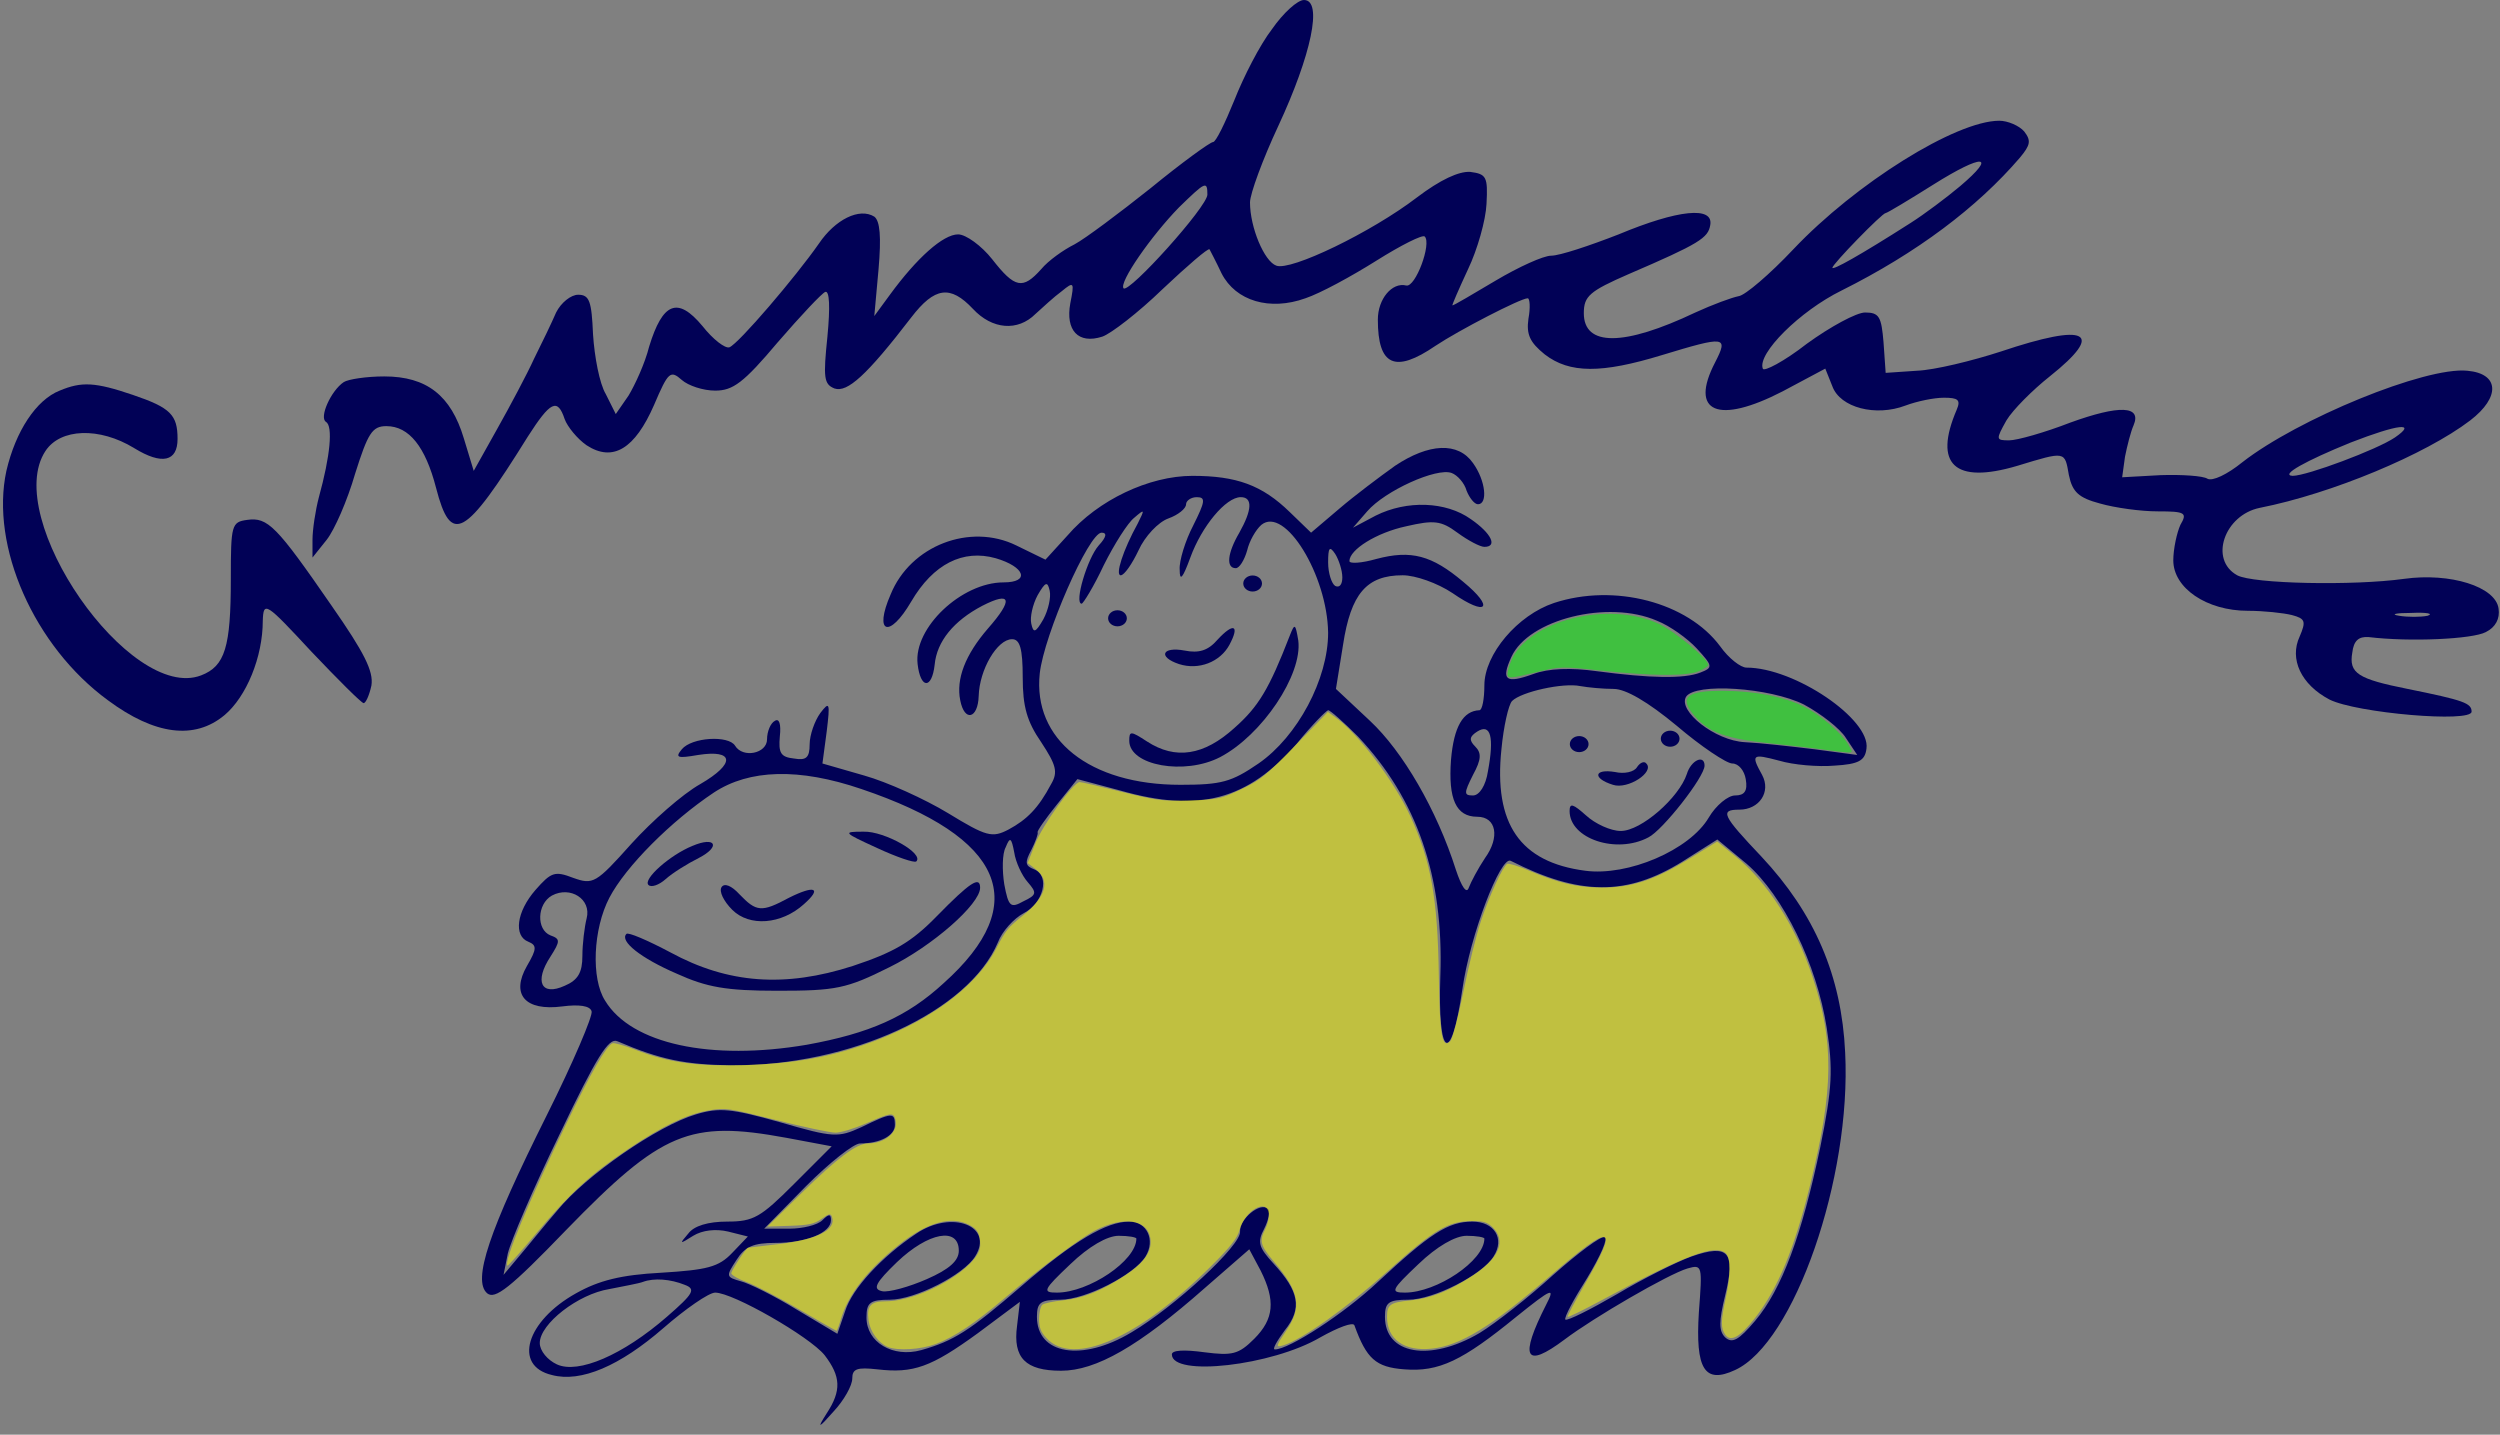 <?xml version="1.0" encoding="UTF-8" standalone="no"?>
<svg
   width="352pt"
   height="202pt"
   version="1.0"
   viewBox="0 0 352 202"
   id="svg16"
   xmlns="http://www.w3.org/2000/svg"
   xmlns:svg="http://www.w3.org/2000/svg">
  <rect x="0" y="0" width="352" height="202" fill="#808080" stroke="none"/>
  <defs
     id="defs16" />
  <path
     d="m 179.1,4.1 c -1.7,2.2 -4,6.7 -5.3,10 -1.3,3.2 -2.6,5.9 -3,5.9 -0.4,0 -4.4,2.9 -8.8,6.5 -4.4,3.5 -9.2,7.1 -10.7,7.9 -1.6,0.8 -3.7,2.3 -4.7,3.5 -2.6,2.9 -3.7,2.7 -6.9,-1.4 -1.5,-1.9 -3.7,-3.5 -4.8,-3.5 -2.1,0 -5.8,3.3 -9.6,8.5 l -2.2,3 0.6,-6.6 c 0.4,-4.6 0.2,-6.8 -0.6,-7.4 -2.1,-1.3 -5.5,0.4 -7.8,3.8 -3.2,4.6 -11.3,14.1 -12.6,14.6 -0.6,0.2 -2.3,-1.1 -3.8,-3 -3.5,-4.2 -5.6,-3.3 -7.5,2.9 -0.6,2.4 -2,5.4 -2.9,6.9 l -1.8,2.6 -1.4,-2.8 C 84.4,54 83.7,50.2 83.5,47.1 83.3,42.4 83,41.5 81.4,41.5 c -1,0 -2.4,1.1 -3.1,2.5 -0.6,1.4 -2,4.3 -3.1,6.5 -1,2.2 -3.4,6.7 -5.2,9.9 l -3.3,5.9 -1.4,-4.6 C 63.5,55.7 60.1,53 54.1,53 c -2.5,0 -5.1,0.4 -5.7,0.8 -1.8,1.2 -3.5,5 -2.5,5.6 1,0.6 0.6,4.8 -1,10.6 -0.5,1.9 -0.9,4.6 -0.9,6 v 2.5 L 46,76 c 1.1,-1.4 2.9,-5.5 4,-9.3 1.8,-5.7 2.4,-6.7 4.4,-6.7 3.2,0 5.5,2.9 7,8.7 2.1,8.1 4,7.1 12.9,-7.2 3.2,-5 4.2,-5.5 5.2,-2.5 0.4,1.1 1.8,2.8 3.1,3.7 3.7,2.4 6.8,0.5 9.5,-5.7 2,-4.7 2.3,-4.9 3.9,-3.5 0.9,0.8 3,1.5 4.7,1.5 2.5,0 4,-1.1 8.8,-6.8 3.2,-3.7 6.2,-6.9 6.7,-7.1 0.6,-0.2 0.7,2.1 0.3,6.3 -0.6,5.8 -0.5,6.7 1,7.3 1.8,0.6 4.5,-1.8 10.8,-10 3.3,-4.3 5.5,-4.6 8.7,-1.2 2.7,2.9 6.3,3.2 8.8,0.7 1,-0.9 2.6,-2.4 3.7,-3.2 1.7,-1.4 1.8,-1.3 1.2,1.7 -0.7,3.8 1.1,5.8 4.5,4.7 1.2,-0.4 5.1,-3.4 8.5,-6.7 3.5,-3.3 6.4,-5.8 6.6,-5.6 0.1,0.2 0.9,1.7 1.7,3.4 2,3.9 6.8,5.3 11.8,3.5 2.1,-0.7 6.5,-3.1 10,-5.3 3.5,-2.2 6.5,-3.7 6.8,-3.4 1,1 -1.3,7.2 -2.6,6.9 -2,-0.5 -4,1.9 -4,4.8 0,6.5 2.4,7.6 8.1,3.7 3.3,-2.2 12,-6.7 13,-6.7 0.3,0 0.4,1.3 0.1,2.9 -0.3,2.2 0.2,3.3 2.3,5 3.5,2.7 8,2.7 16.5,0.1 8.9,-2.7 9.4,-2.7 7.5,1 -3.7,7.1 0.4,8.8 9.5,4.1 l 6,-3.2 1,2.5 c 1.1,3 6.1,4.3 10.3,2.7 1.6,-0.6 4,-1.1 5.4,-1.1 2,0 2.4,0.3 1.8,1.7 -3.3,7.7 -0.3,10.5 8.5,7.9 6.9,-2.1 6.7,-2.1 7.3,1.3 0.5,2.4 1.4,3.2 4.4,4 2.1,0.6 5.7,1.1 8.1,1.1 3.9,0 4.2,0.2 3.2,1.9 -0.5,1.1 -1,3.4 -1,5 0,3.9 4.7,7.1 10.5,7.1 2.2,0 5,0.3 6.2,0.6 1.9,0.5 2,0.9 1.1,3 -1.5,3.2 0.2,6.8 4.2,8.9 3.8,1.9 20,3.3 20,1.7 0,-1.2 -1.1,-1.6 -9,-3.2 -7,-1.4 -8.3,-2.2 -7.8,-5.1 0.2,-1.7 0.9,-2.3 2.3,-2.2 5.8,0.7 14.6,0.3 16.5,-0.7 1.4,-0.7 2,-1.9 1.8,-3.3 -0.4,-3.1 -6.8,-5.1 -13.3,-4.2 -7.2,1 -21.3,0.7 -23.5,-0.5 -4,-2.2 -1.8,-8.5 3.2,-9.5 10.1,-2 23.3,-7.5 29.6,-12.3 4.3,-3.3 4.1,-6.6 -0.4,-7 -5.9,-0.6 -23.9,6.8 -31.7,12.9 -2.1,1.7 -4.2,2.7 -4.9,2.3 -0.6,-0.4 -3.6,-0.6 -6.6,-0.5 l -5.4,0.3 0.4,-2.9 c 0.3,-1.5 0.8,-3.5 1.2,-4.4 1.2,-2.8 -2,-2.9 -8.9,-0.4 -3.6,1.4 -7.5,2.5 -8.6,2.5 -1.9,0 -1.9,-0.1 -0.4,-2.8 0.9,-1.5 3.7,-4.3 6.1,-6.2 7.9,-6.3 5.3,-7.6 -6.9,-3.5 -4,1.3 -9.3,2.6 -11.8,2.7 l -4.4,0.3 -0.3,-4.3 c -0.3,-3.6 -0.6,-4.2 -2.6,-4.2 -1.2,0 -4.9,2 -8.2,4.4 -3.2,2.5 -6.1,4 -6.2,3.5 -0.8,-2.1 5.2,-8.1 11.1,-11 10.6,-5.3 19.1,-11.7 25.1,-18.7 1.5,-1.8 1.6,-2.4 0.6,-3.7 -0.7,-0.8 -2.3,-1.5 -3.5,-1.5 -6.1,0 -20.2,8.8 -29,18.1 -3.3,3.5 -6.8,6.5 -7.7,6.6 -1,0.2 -3.7,1.2 -6.1,2.3 -10.1,4.8 -15.7,4.8 -15.7,0.1 0,-2.4 0.8,-3.1 6.3,-5.5 10,-4.3 11.2,-5.1 11.5,-6.9 0.5,-2.7 -4.5,-2.2 -12.9,1.3 -4.1,1.6 -8.3,3 -9.5,3 -1.1,0 -4.6,1.6 -7.8,3.5 -3.2,1.9 -5.9,3.5 -6.1,3.5 -0.1,0 0.9,-2.3 2.2,-5.1 1.3,-2.7 2.5,-6.9 2.6,-9.2 0.2,-3.8 0,-4.2 -2.3,-4.5 -1.6,-0.1 -4.2,1.1 -7.5,3.6 -6.4,4.9 -17.8,10.4 -19.8,9.6 C 178,36.8 176,32 176,28.5 c 0,-1.2 1.8,-6.1 4,-10.8 4.6,-9.9 6.3,-17.7 3.6,-17.7 -0.9,0 -2.9,1.8 -4.5,4.1 z M 276,26.2 c -1.9,1.6 -5.1,4 -7,5.2 -7.2,4.6 -11,6.7 -11,6.3 0,-0.5 7,-7.7 7.5,-7.7 0.2,0 3.2,-1.8 6.7,-4 7,-4.4 9.1,-4.3 3.8,0.2 z m -106,1.2 c 0,1.7 -11,13.9 -11.8,13.2 -0.7,-0.8 3.9,-7.4 7.8,-11.4 3.7,-3.6 4,-3.8 4,-1.8 z m 167.2,34.2 c -2.5,1.7 -12.4,5.4 -14.4,5.4 -1.8,-0.1 1.8,-2.1 8.2,-4.7 6.7,-2.6 9.4,-2.9 6.2,-0.7 z m 4.6,25.1 c -1,0.2 -2.8,0.2 -4,0 -1.3,-0.2 -0.5,-0.4 1.7,-0.4 2.2,-0.1 3.2,0.1 2.3,0.4 z"
     id="path1"
     style="fill:#010156;stroke-width:0.1;fill-opacity:1" />
  <path
     d="M 8.4,55 C 5.1,56.3 2.2,60.7 0.9,66.3 -1.4,76.9 4.8,91 15.2,98.6 c 6.6,4.9 12.2,5.6 16.4,2.1 3.1,-2.6 5.4,-8.2 5.4,-13.3 0.1,-2.8 0.4,-2.6 6.8,4.3 3.8,4 7.1,7.3 7.4,7.3 0.3,0 0.8,-1.1 1.1,-2.5 0.3,-2 -1,-4.6 -5.6,-11.2 -7.8,-11.3 -9,-12.5 -11.9,-12.1 -2.2,0.3 -2.3,0.7 -2.3,8.3 0,9.6 -0.8,12.3 -4.2,13.6 C 18.3,98.9 0.2,72.9 6.4,63.5 8.5,60.3 14,60.1 18.9,63.1 22.8,65.5 25,65 25,61.8 25,58.4 24,57.4 18.7,55.6 13.4,53.8 11.5,53.7 8.4,55 Z"
     id="path2"
     style="fill:#010156;stroke-width:0.1;fill-opacity:1" />
  <path
     d="m 196.4,65.6 c -2.1,1.5 -5.7,4.2 -7.8,6 l -4,3.4 -3,-2.9 c -3.9,-3.8 -7.5,-5.1 -13.7,-5.1 -6.1,0 -13.3,3.4 -17.6,8.4 l -3.1,3.4 -4.1,-2 c -6.5,-3.2 -14.9,0 -17.7,6.9 -2.4,5.5 -0.2,6.3 2.9,1 3.1,-5.3 7.3,-7.4 11.9,-6.1 4.1,1.2 4.9,3.4 1.1,3.4 -5.9,0 -12.7,6.4 -12.1,11.5 0.4,3.5 2,3.6 2.4,0.1 0.3,-3.3 2.7,-6.2 6.7,-8.3 4.1,-2.1 4.4,-0.9 0.8,3.2 -3.2,3.7 -4.5,7.1 -3.9,10.1 0.6,3.1 2.5,2.6 2.6,-0.6 0.1,-3.7 2.6,-8 4.7,-8 1.1,0 1.5,1.3 1.5,5.4 0,4.1 0.6,6.2 2.6,9.1 2.1,3.2 2.4,4.2 1.4,5.9 -1.8,3.4 -3.4,5 -6,6.4 -2.3,1.2 -3.1,1 -8.5,-2.3 -3.3,-2 -8.6,-4.4 -11.8,-5.3 l -5.9,-1.7 0.6,-4.5 c 0.5,-4.1 0.4,-4.3 -0.9,-2.6 -0.8,1.1 -1.5,3.1 -1.5,4.4 0,1.9 -0.5,2.3 -2.2,2 -1.9,-0.2 -2.2,-0.8 -2,-3.1 0.2,-1.8 -0.1,-2.6 -0.7,-2.2 -0.6,0.3 -1.1,1.5 -1.1,2.6 0,2 -3.4,2.7 -4.5,0.9 -0.9,-1.5 -6.1,-1.2 -7.5,0.5 -1,1.2 -0.6,1.3 2.3,0.8 5.1,-0.8 5.3,1.2 0.3,4.1 -2.5,1.4 -6.8,5.2 -9.7,8.4 -5,5.6 -5.4,5.8 -8.2,4.8 -2.6,-1 -3.1,-0.8 -5.3,1.7 -2.7,3.1 -3.1,6.5 -1,7.3 1.2,0.5 1.2,1 -0.2,3.4 -2.3,4 -0.3,6.4 5,5.7 2.3,-0.3 3.9,-0.1 4.1,0.7 0.2,0.6 -2.6,7.2 -6.3,14.6 -8.2,16.4 -10.5,23.3 -8.4,25.1 1.1,0.9 3.2,-0.7 11.1,-8.9 13.5,-13.9 17.4,-15.5 31,-13 l 6.4,1.2 -5.3,5.3 c -4.7,4.7 -5.7,5.3 -9.4,5.3 -2.7,0 -4.7,0.6 -5.5,1.7 -1.3,1.5 -1.2,1.5 0.7,0.3 1.3,-0.8 3.2,-1 4.9,-0.6 l 2.8,0.7 -2.2,2.3 c -1.9,2 -3.5,2.4 -10,2.8 -5.7,0.3 -8.8,1.1 -12,2.9 -7,3.9 -8.9,10.2 -3.4,11.5 4.1,1.1 9.6,-1.3 15.7,-6.6 3.1,-2.7 6.4,-5 7.3,-5 2.5,0 13.3,6.2 15.4,8.8 2.3,3 2.4,5 0.3,8.2 -1.4,2.2 -1.2,2.2 1,-0.3 1.4,-1.5 2.6,-3.6 2.6,-4.6 0,-1.4 0.7,-1.6 3.5,-1.3 5.1,0.6 7.6,-0.3 14.2,-5.1 l 5.9,-4.4 -0.4,3.4 c -0.6,4.5 1.2,6.3 6.2,6.3 4.9,0 10.9,-3.4 20.3,-11.7 l 6.2,-5.4 1.6,3 c 2.1,4.2 1.9,6.8 -0.9,9.6 -2.2,2.2 -3.1,2.4 -7,1.9 -2.9,-0.4 -4.6,-0.3 -4.6,0.3 0,3.2 14.1,1.6 20.9,-2.4 2.5,-1.4 4.6,-2.2 4.8,-1.7 1.7,4.7 3,5.9 7,6.2 4.9,0.4 8.2,-1.2 15.8,-7.4 5.1,-4.1 5.5,-4.2 4.2,-1.7 -3.8,7.5 -3,9.1 2.6,4.9 4.1,-3.1 14.6,-9.2 17.3,-10 2.1,-0.6 2.1,-0.4 1.6,6.2 -0.5,8 0.8,10.1 5.1,8.1 8.3,-3.8 16.4,-27 15.5,-44.7 -0.5,-10.8 -4.3,-19.6 -11.8,-27.6 -5.5,-5.8 -5.9,-6.6 -3.1,-6.6 2.8,0 4.5,-2.5 3.2,-4.9 -1.6,-2.9 -1.4,-3 2.4,-2 2,0.6 5.5,0.9 7.8,0.7 3.4,-0.2 4.3,-0.7 4.5,-2.4 0.6,-4.1 -10.1,-11.4 -16.9,-11.4 -0.8,0 -2.5,-1.3 -3.7,-3 -4.6,-6.2 -14.9,-8.9 -23.4,-6.1 -5.1,1.7 -9.8,7.2 -9.8,11.6 0,1.9 -0.3,3.5 -0.7,3.5 -2.3,0.1 -3.6,2.3 -4,7 -0.4,5.5 0.7,8 3.7,8 2.7,0 3.2,2.9 1.1,5.8 -1,1.5 -2,3.4 -2.3,4.2 -0.3,0.9 -1,-0.1 -1.8,-2.5 -2.7,-8.5 -7.5,-16.7 -12.1,-21 l -4.8,-4.5 1,-6.2 c 1.1,-7.2 3.3,-9.8 8.4,-9.8 1.8,0 4.9,1.1 7,2.5 4.9,3.4 6,2.1 1.5,-1.6 -4.4,-3.7 -7.3,-4.5 -12.2,-3.2 -2.1,0.6 -3.8,0.7 -3.8,0.3 0,-1.6 3.8,-4 8,-4.9 3.9,-0.9 4.9,-0.8 7.2,0.9 1.5,1.1 3.2,2 3.8,2 1.9,0 1,-1.9 -1.9,-3.9 -3.5,-2.5 -9,-2.7 -13.4,-0.5 l -3.2,1.7 2,-2.3 c 2.5,-2.9 9.8,-6.2 11.9,-5.4 0.8,0.3 1.8,1.4 2.1,2.5 0.4,1 1.1,1.9 1.6,1.9 1.4,0 1.1,-3.3 -0.7,-5.8 -2.1,-3 -6.2,-2.8 -11,0.4 z M 168,74 c -1.1,2.1 -2,5 -1.9,6.2 0,1.7 0.4,1.3 1.5,-1.7 1.6,-4.4 5,-8.5 7.1,-8.5 1.7,0 1.6,1.8 -0.2,5 -1.7,2.9 -1.9,5 -0.5,5 0.5,0 1.2,-1.1 1.6,-2.5 0.3,-1.3 1.2,-2.9 2,-3.6 3.3,-2.7 9.3,7.1 9.4,15.2 0,6.5 -4.3,14.6 -9.8,18.4 -3.8,2.6 -5.2,3 -11,3 -12.8,0 -20.8,-6.4 -19.8,-15.7 0.6,-5.4 6.9,-19.8 8.7,-19.8 0.8,0 0.7,0.6 -0.4,1.8 -1.6,1.8 -3.5,8.2 -2.4,8.2 0.2,0 1.7,-2.4 3.1,-5.4 1.5,-3 3.4,-6 4.3,-6.7 1.5,-1.3 1.5,-1.2 0.5,0.8 -2.1,3.8 -3.2,7.3 -2.4,7.3 0.5,0 1.6,-1.6 2.5,-3.5 0.9,-2 2.8,-4 4.2,-4.5 1.4,-0.5 2.5,-1.4 2.5,-2 0,-0.5 0.7,-1 1.5,-1 1.3,0 1.2,0.6 -0.5,4 z m 21,7.3 c 0,1 -0.4,1.5 -1,1.2 -0.5,-0.3 -1,-1.8 -1,-3.3 0,-2.1 0.2,-2.4 1,-1.2 0.5,0.8 1,2.3 1,3.3 z m -42.1,5.9 c -1.1,1.9 -1.4,2 -1.7,0.6 -0.2,-0.9 0.2,-2.7 0.9,-4 1.1,-1.9 1.4,-2 1.7,-0.6 0.2,0.9 -0.2,2.7 -0.9,4 z m 86.4,0.2 c 1.8,0.7 4.3,2.5 5.6,3.9 2.3,2.5 2.3,2.7 0.5,3.4 -2.3,0.9 -7.1,0.8 -14.6,-0.2 -3.6,-0.5 -6.8,-0.4 -8.9,0.4 -3.9,1.4 -4.6,0.9 -3.1,-2.4 2.4,-5.3 13.6,-8.1 20.5,-5.1 z m -6.1,9.6 c 1.7,0 4.8,1.8 8.9,5.2 3.4,2.9 7,5.3 7.8,5.3 0.9,0 1.7,1 1.9,2.2 0.3,1.7 -0.2,2.3 -1.5,2.3 -1,0 -2.7,1.4 -3.7,3.1 -2.7,4.6 -11.4,8.3 -17.4,7.5 -9.2,-1.2 -12.9,-6.6 -11.8,-17.1 0.3,-3.2 1,-6.3 1.5,-6.8 1.3,-1.3 7.2,-2.6 9.6,-2.1 1.1,0.2 3.2,0.4 4.7,0.4 z m 26.8,2.2 c 2.4,1.3 5.1,3.4 5.9,4.7 l 1.6,2.4 -6,-0.8 c -3.3,-0.4 -7.7,-0.9 -9.8,-1 -4.2,-0.2 -9.5,-4.4 -8.3,-6.4 1.3,-2 11.8,-1.3 16.6,1.1 z m -62.8,4.5 c 8.3,8.8 12.1,19.7 11.6,33.7 -0.4,11.6 1.5,12.8 3.1,1.9 1.1,-7.7 5.4,-18.8 6.8,-18.1 9.7,4.9 16.3,5 24.2,0.1 l 4.9,-3.1 4.1,3.4 c 5.2,4.5 9.9,14.2 11.3,23.1 0.9,5.9 0.8,8.4 -0.9,16.8 -2.6,12.4 -5.4,20 -9.2,24.5 -2.3,2.7 -3.2,3.2 -4.2,2.3 -0.9,-0.9 -0.9,-2.2 0,-5.9 1.5,-6.1 0.5,-7.3 -4.7,-5.5 -2,0.7 -6.8,3.1 -10.5,5.3 -3.8,2.2 -7,3.8 -7.3,3.6 -0.2,-0.3 1.2,-2.9 3.1,-5.9 1.8,-3 3,-5.6 2.4,-5.7 -0.5,-0.2 -3.7,2.2 -7.2,5.3 -3.4,3.1 -8.1,6.8 -10.4,8.2 -7,4.1 -13.3,3 -13.3,-2.3 0,-2 0.5,-2.4 3.3,-2.4 3.5,0 10.4,-3.5 12,-6.1 1.6,-2.5 0.1,-4.9 -3,-4.9 -3.4,0 -6,1.7 -13.3,8.5 -4.8,4.5 -12.5,9.5 -14.5,9.5 -0.4,0 0.3,-1.2 1.4,-2.7 2.5,-3.1 2,-5.5 -1.6,-9.4 -2.1,-2.3 -2.3,-3 -1.3,-4.9 0.6,-1.2 0.9,-2.5 0.5,-2.8 -1,-1 -4,1.4 -3.9,3.2 0.2,1.9 -9.2,10.6 -15.3,14.2 -7,4.2 -13.3,3.1 -13.3,-2.2 0,-2 0.5,-2.4 3.3,-2.4 3.5,0 10.4,-3.5 12,-6.1 1.4,-2.3 0.2,-4.9 -2.3,-4.9 -3.2,0 -7.8,2.7 -15.2,9.1 -7.3,6.3 -9.5,7.7 -14.1,9 -4,1.1 -7.7,-1.1 -7.7,-4.6 0,-2.1 0.5,-2.5 3.3,-2.5 3.5,0 10.4,-3.5 12,-6.1 2.7,-4.3 -3.3,-6.6 -8.3,-3.2 -4.8,3.2 -9,7.7 -10,10.9 l -1.1,3.2 -5.7,-3.4 c -3.1,-1.9 -6.7,-3.7 -7.9,-4 -2.1,-0.6 -2.1,-0.7 -0.6,-3 1.2,-1.9 2.4,-2.4 5.5,-2.4 4.3,0 7.8,-1.4 7.8,-3.2 0,-0.9 -0.3,-0.9 -1.2,0 -0.7,0.7 -2.8,1.2 -4.7,1.2 h -3.5 l 5.9,-6 c 3.3,-3.3 6.7,-6 7.6,-6 2.8,0 4.9,-1.1 4.9,-2.6 0,-1.8 -0.4,-1.8 -4.7,0.3 -3.3,1.5 -3.9,1.5 -11.5,-0.7 -6.8,-1.9 -8.5,-2.1 -11.8,-1.1 -5.4,1.6 -15.5,8.6 -19.5,13.5 -1.9,2.2 -4.3,5.2 -5.5,6.6 l -2.1,2.5 0.6,-3 c 0.4,-1.7 3.6,-9.2 7.3,-16.8 5.2,-10.9 6.9,-13.6 8.1,-13.1 6.1,2.6 9.5,3.3 16.1,3.4 16.8,0.1 33.4,-7.6 37.5,-17.3 0.6,-1.6 2.3,-3.4 3.6,-4.1 2.8,-1.4 3.8,-5.3 1.5,-6.2 -1.3,-0.5 -1.3,-1 -0.4,-2.7 0.6,-1.2 1,-2.3 0.9,-2.5 -0.1,-0.2 1.1,-1.9 2.7,-3.9 l 2.9,-3.6 6,1.6 c 11.2,3.2 18,1.3 24.9,-6.6 2.1,-2.6 4.1,-4.6 4.4,-4.7 0.3,0 2.2,1.7 4.2,3.7 z m 18.3,4.9 c -0.3,2 -1.2,3.4 -2.1,3.4 -1.3,0 -1.3,-0.3 0,-2.9 1.2,-2.2 1.2,-3.1 0.3,-4 -0.9,-0.9 -0.8,-1.4 0.3,-2.1 1.9,-1.2 2.4,0.8 1.5,5.6 z m -88.2,2.5 c 20.1,6.8 24.1,16.1 11.6,27.3 -5.2,4.8 -10.5,7.1 -19.3,8.7 -13.5,2.3 -24.7,-0.1 -28.4,-6.2 -2,-3.1 -1.7,-10.1 0.6,-14.5 2.3,-4.4 8.7,-10.8 14.7,-14.8 5,-3.3 12,-3.5 20.8,-0.5 z m 23.4,13.1 c 1.3,1.5 1.3,1.8 -0.6,2.7 -1.8,1 -2.1,0.8 -2.7,-2.4 -0.3,-1.9 -0.3,-4.3 0.2,-5.2 0.6,-1.5 0.8,-1.4 1.2,0.7 0.2,1.4 1.1,3.3 1.9,4.2 z m -62.1,5.1 c -0.3,1.2 -0.6,3.6 -0.6,5.3 0,2.3 -0.6,3.4 -2.5,4.2 -3.3,1.5 -4.3,-0.6 -2,-4.1 1.4,-2.2 1.4,-2.5 0,-3 -2,-0.8 -1.9,-4.4 0.2,-5.6 2.6,-1.4 5.6,0.5 4.9,3.2 z m 52.4,46.8 c 0,1.4 -1.3,2.6 -4.5,4 -2.5,1.1 -5.4,1.9 -6.3,1.7 -1.4,-0.3 -0.9,-1.2 2.1,-4.1 4.4,-4.2 8.7,-5 8.7,-1.6 z m 25,-1.7 c 0,3.1 -6.7,7.6 -11.2,7.6 -2.1,0 -1.9,-0.4 1.9,-4 2.6,-2.5 5.2,-4 6.8,-4 1.4,0 2.5,0.2 2.5,0.4 z m 49,0 c 0,3.1 -6.7,7.6 -11.2,7.6 -2.1,0 -1.9,-0.4 1.9,-4 2.6,-2.5 5.2,-4 6.8,-4 1.4,0 2.5,0.2 2.5,0.4 z m -112.6,6.5 c 1.6,0.6 1.3,1.2 -2.5,4.5 -6.2,5.4 -12.5,8.1 -15.5,6.7 -1.3,-0.6 -2.4,-1.9 -2.4,-3 0,-2.7 5.4,-6.9 9.8,-7.6 2,-0.4 4.2,-0.8 4.7,-1 1.6,-0.6 3.9,-0.4 5.9,0.4 z"
     id="path3"
     style="fill:#010156;stroke-width:0.1;fill-opacity:1" />
  <path
     d="m 171.4,90.1 c -1.3,1.5 -2.6,1.9 -4.6,1.5 -3.2,-0.6 -3.8,0.9 -0.8,1.9 2.8,0.9 5.8,-0.3 7.1,-2.7 1.5,-2.8 0.6,-3.2 -1.7,-0.7 z"
     id="path4"
     style="fill:#010156;stroke-width:0.1;fill-opacity:1" />
  <path
     d="m 181.6,89.5 c -2.9,7.5 -4.4,10 -7.8,13 -4.3,3.9 -8.3,4.5 -12.3,1.9 -2.3,-1.5 -2.5,-1.5 -2.5,-0.1 0,3.5 7.8,4.9 12.8,2.3 5.9,-3.1 11.6,-11.6 11,-16.4 -0.4,-2.4 -0.5,-2.5 -1.2,-0.7 z"
     id="path5"
     style="fill:#010156;stroke-width:0.1;fill-opacity:1" />
  <path
     d="m 230.5,108 c -0.4,0.7 -1.8,1 -3.1,0.7 -3,-0.5 -3.2,0.9 -0.3,1.8 2.1,0.7 5.9,-1.8 4.7,-3 -0.3,-0.4 -0.9,-0.1 -1.3,0.5 z"
     id="path6"
     style="fill:#010156;stroke-width:0.1;fill-opacity:1" />
  <path
     d="m 237.5,109 c -1.1,3.3 -6.4,8 -9.3,8 -1.4,0 -3.6,-1 -4.9,-2.2 -1.8,-1.6 -2.3,-1.8 -2.3,-0.6 0,3.9 6.6,6.1 11.1,3.7 2,-1 7.9,-8.5 7.9,-10.1 0,-1.6 -1.9,-0.8 -2.5,1.2 z"
     id="path7"
     style="fill:#010156;stroke-width:0.1;fill-opacity:1" />
  <path
     d="m 123.5,119.4 c 2.8,1.3 5.2,2.1 5.5,1.9 1.2,-1.1 -4.5,-4.3 -7.4,-4.2 -3,0 -2.9,0.1 1.9,2.3 z"
     id="path8"
     style="fill:#010156;stroke-width:0.1;fill-opacity:1" />
  <path
     d="m 97.5,119.1 c -3.2,1.3 -7,4.7 -6.2,5.5 0.4,0.4 1.5,0 2.4,-0.8 1,-0.9 3.1,-2.2 4.7,-3 3.1,-1.6 2.4,-3.1 -0.9,-1.7 z"
     id="path9"
     style="fill:#010156;stroke-width:0.1;fill-opacity:1" />
  <path
     d="m 101.6,124.9 c -0.4,0.6 0.3,2 1.5,3.2 2.4,2.4 6.9,2.1 10.1,-0.8 2.6,-2.3 1.5,-2.7 -2.1,-0.9 -3.9,2.1 -4.6,2 -7,-0.5 -1.1,-1.2 -2.1,-1.6 -2.5,-1 z"
     id="path10"
     style="fill:#010156;stroke-width:0.1;fill-opacity:1" />
  <path
     d="m 131.9,129 c -3.6,3.7 -6.1,5.1 -11.8,7 -9.6,3.1 -17.6,2.5 -25.7,-1.9 -3.2,-1.7 -6,-2.9 -6.2,-2.6 -1,1 2,3.4 7.1,5.6 4.2,1.9 6.9,2.4 14.2,2.4 8.2,0 9.7,-0.3 15.7,-3.3 6.1,-3 12.8,-8.9 12.8,-11.2 0,-1.7 -1.4,-0.8 -6.1,4 z"
     id="path11"
     style="fill:#010156;stroke-width:0.1;fill-opacity:1" />
  <g
     fill="#f9f9f9"
     stroke-width=".75"
     id="g14"
     style="fill:#010156;fill-opacity:1">
    <ellipse
       cx="157.34"
       cy="87.056"
       rx="1.319"
       ry="1.131"
       id="ellipse11"
       style="fill:#010156;fill-opacity:1" />
    <ellipse
       cx="176.37"
       cy="82.157"
       rx="1.319"
       ry="1.131"
       id="ellipse12"
       style="fill:#010156;fill-opacity:1" />
    <ellipse
       cx="222.35"
       cy="104.77"
       rx="1.319"
       ry="1.131"
       id="ellipse13"
       style="fill:#010156;fill-opacity:1" />
    <ellipse
       cx="235.16"
       cy="104.01"
       rx="1.319"
       ry="1.131"
       id="ellipse14"
       style="fill:#010156;fill-opacity:1" />
  </g>
  <path
     d="m125.01 189.65c-1.34-0.554-2.505-2.16-2.718-3.745-0.272-2.029 0.297-2.679 2.348-2.679 5.116 0 13.372-4.864 13.372-7.878 0-1.62-0.341-2.26-1.534-2.877-2.559-1.323-5.924-0.371-9.917 2.807-4.448 3.539-7.153 7.013-8.172 10.492-0.258 0.881-0.531 1.602-0.608 1.602-0.076 0-2.466-1.361-5.311-3.026s-6.147-3.383-7.339-3.819c-1.192-0.437-2.167-1-2.167-1.252 0-0.386 2.08-3.56 2.358-3.599 0.051-7e-3 1.957-0.233 4.237-0.502 5.572-0.658 8.272-2.04 7.568-3.875-0.18-0.468-0.422-0.415-1.442 0.312-1.01 0.721-1.791 0.894-4.43 0.983l-3.203 0.108 4.718-4.632c5.157-5.062 7.85-7.079 9.454-7.079 2.398 0 4.299-1.628 3.86-3.306-0.288-1.103-0.548-1.073-4.093 0.475-1.656 0.723-3.605 1.319-4.33 1.324-0.725 5e-3 -4.492-0.792-8.37-1.77-6.744-1.702-7.157-1.762-9.468-1.366-3.066 0.525-6.45 2.141-11.305 5.397-5.365 3.599-8.248 6.233-12.902 11.788-2.219 2.649-4.096 4.756-4.171 4.681-0.542-0.542 2.876-8.78 8.326-20.068 3.457-7.161 5.623-10.93 6.467-11.254 0.245-0.094 1.692 0.313 3.215 0.904 4.698 1.824 8.699 2.379 15.583 2.161 6.418-0.203 11.043-0.978 16.22-2.716 9.091-3.052 16.112-8.115 19.029-13.723 1.34-2.575 1.586-2.876 3.874-4.73 3.129-2.535 3.734-4.776 1.715-6.355l-1.181-0.925 1.046-2.665c1.052-2.682 5.4-8.73 6.276-8.73 0.239 0 2.878 0.612 5.865 1.359 4.95 1.239 5.803 1.347 9.646 1.222 3.957-0.129 4.4-0.225 7.23-1.564 2.667-1.262 3.545-1.972 7.612-6.16l4.597-4.734 1.101 0.784c3.145 2.239 8.214 8.925 10.471 13.809 2.959 6.404 3.889 11.596 4.051 22.607 0.123 8.356 0.467 10.303 1.618 9.152 0.3-0.3 1.129-3.44 1.842-6.977s1.826-8.017 2.475-9.956c1.203-3.595 3.058-7.632 3.685-8.019 0.191-0.118 1.509 0.278 2.929 0.88 4.251 1.803 6.87 2.426 10.307 2.452 4.236 0.031 7.508-1.047 12.505-4.12l3.841-2.363 2.507 2.025c4.551 3.677 8.504 9.828 10.879 16.927 3.092 9.245 3.024 15.878-0.304 29.394-2.218 9.008-4.568 14.678-7.782 18.772-2.086 2.658-3.393 3.392-4.162 2.34-0.653-0.893-0.644-1.979 0.041-5.095 0.721-3.277 0.718-5.811-7e-3 -6.412-1.543-1.281-5.695 0.299-17.443 6.636-2.55 1.375-4.706 2.431-4.791 2.346-0.085-0.085 1.014-2.182 2.443-4.66 4.899-8.495 3.911-8.698-4.993-1.024-8.194 7.062-12.584 9.745-16.628 10.162-3.843 0.397-6.25-1.319-6.253-4.458-2e-3 -1.755 0.427-2.058 3.311-2.346 2.839-0.283 5.444-1.319 8.748-3.48 3.716-2.431 4.741-4.871 2.844-6.768-0.752-0.752-1.298-0.923-2.921-0.917-3.361 0.014-5.294 1.158-11.794 6.982-5.842 5.234-12.14 9.711-14.792 10.516-1.123 0.341-1.08 0.145 0.471-2.159 2.172-3.225 1.783-5.391-1.71-9.522-2.021-2.39-2.184-2.995-1.283-4.739 0.323-0.625 0.535-1.592 0.471-2.148-0.254-2.196-3.368-0.429-4.112 2.332-0.309 1.146-1.28 2.376-4.047 5.127-10.17 10.109-19.362 14.132-23.114 10.115-0.826-0.884-1.066-1.504-1.066-2.751 0-0.885 0.212-1.777 0.471-1.981 0.259-0.204 1.538-0.477 2.841-0.607 2.849-0.284 5.441-1.318 8.799-3.511 2.822-1.843 3.934-3.557 3.522-5.431-0.544-2.477-3.821-2.887-7.632-0.956-2.137 1.083-7.795 5.298-12.712 9.47-4.31 3.657-7.189 5.582-9.818 6.566-2.12 0.793-5.373 0.995-6.764 0.419z"
     fill="#ff0"
     opacity=".5"
     stroke-width=".377"
     id="path14" />
  <path
     d="m212.26 94.845c0-0.318 0.23-1.128 0.511-1.802 2.373-5.679 13.717-8.52 20.795-5.207 2.279 1.066 6.958 4.952 6.958 5.778 0 0.186-0.588 0.584-1.307 0.885-1.736 0.725-6.446 0.701-13.684-0.072-5.709-0.61-5.836-0.607-9.079 0.188-3.921 0.962-4.195 0.977-4.195 0.229z"
     fill="#0f0"
     opacity=".5"
     stroke-width=".377"
     id="path15" />
  <path
     d="m256.91 105.56c-1.244-0.182-4.72-0.589-7.726-0.903-6.156-0.644-8.508-1.491-10.526-3.79-2.356-2.683-1.272-3.639 4.085-3.601 4.344 0.031 8.383 0.815 11.135 2.163 2.363 1.157 5.389 3.72 6.351 5.38 0.68 1.173 0.68 1.174-0.188 1.128-0.478-0.025-1.887-0.195-3.13-0.377z"
     fill="#0f0"
     opacity=".5"
     stroke-width=".377"
     id="path16" />
</svg>
